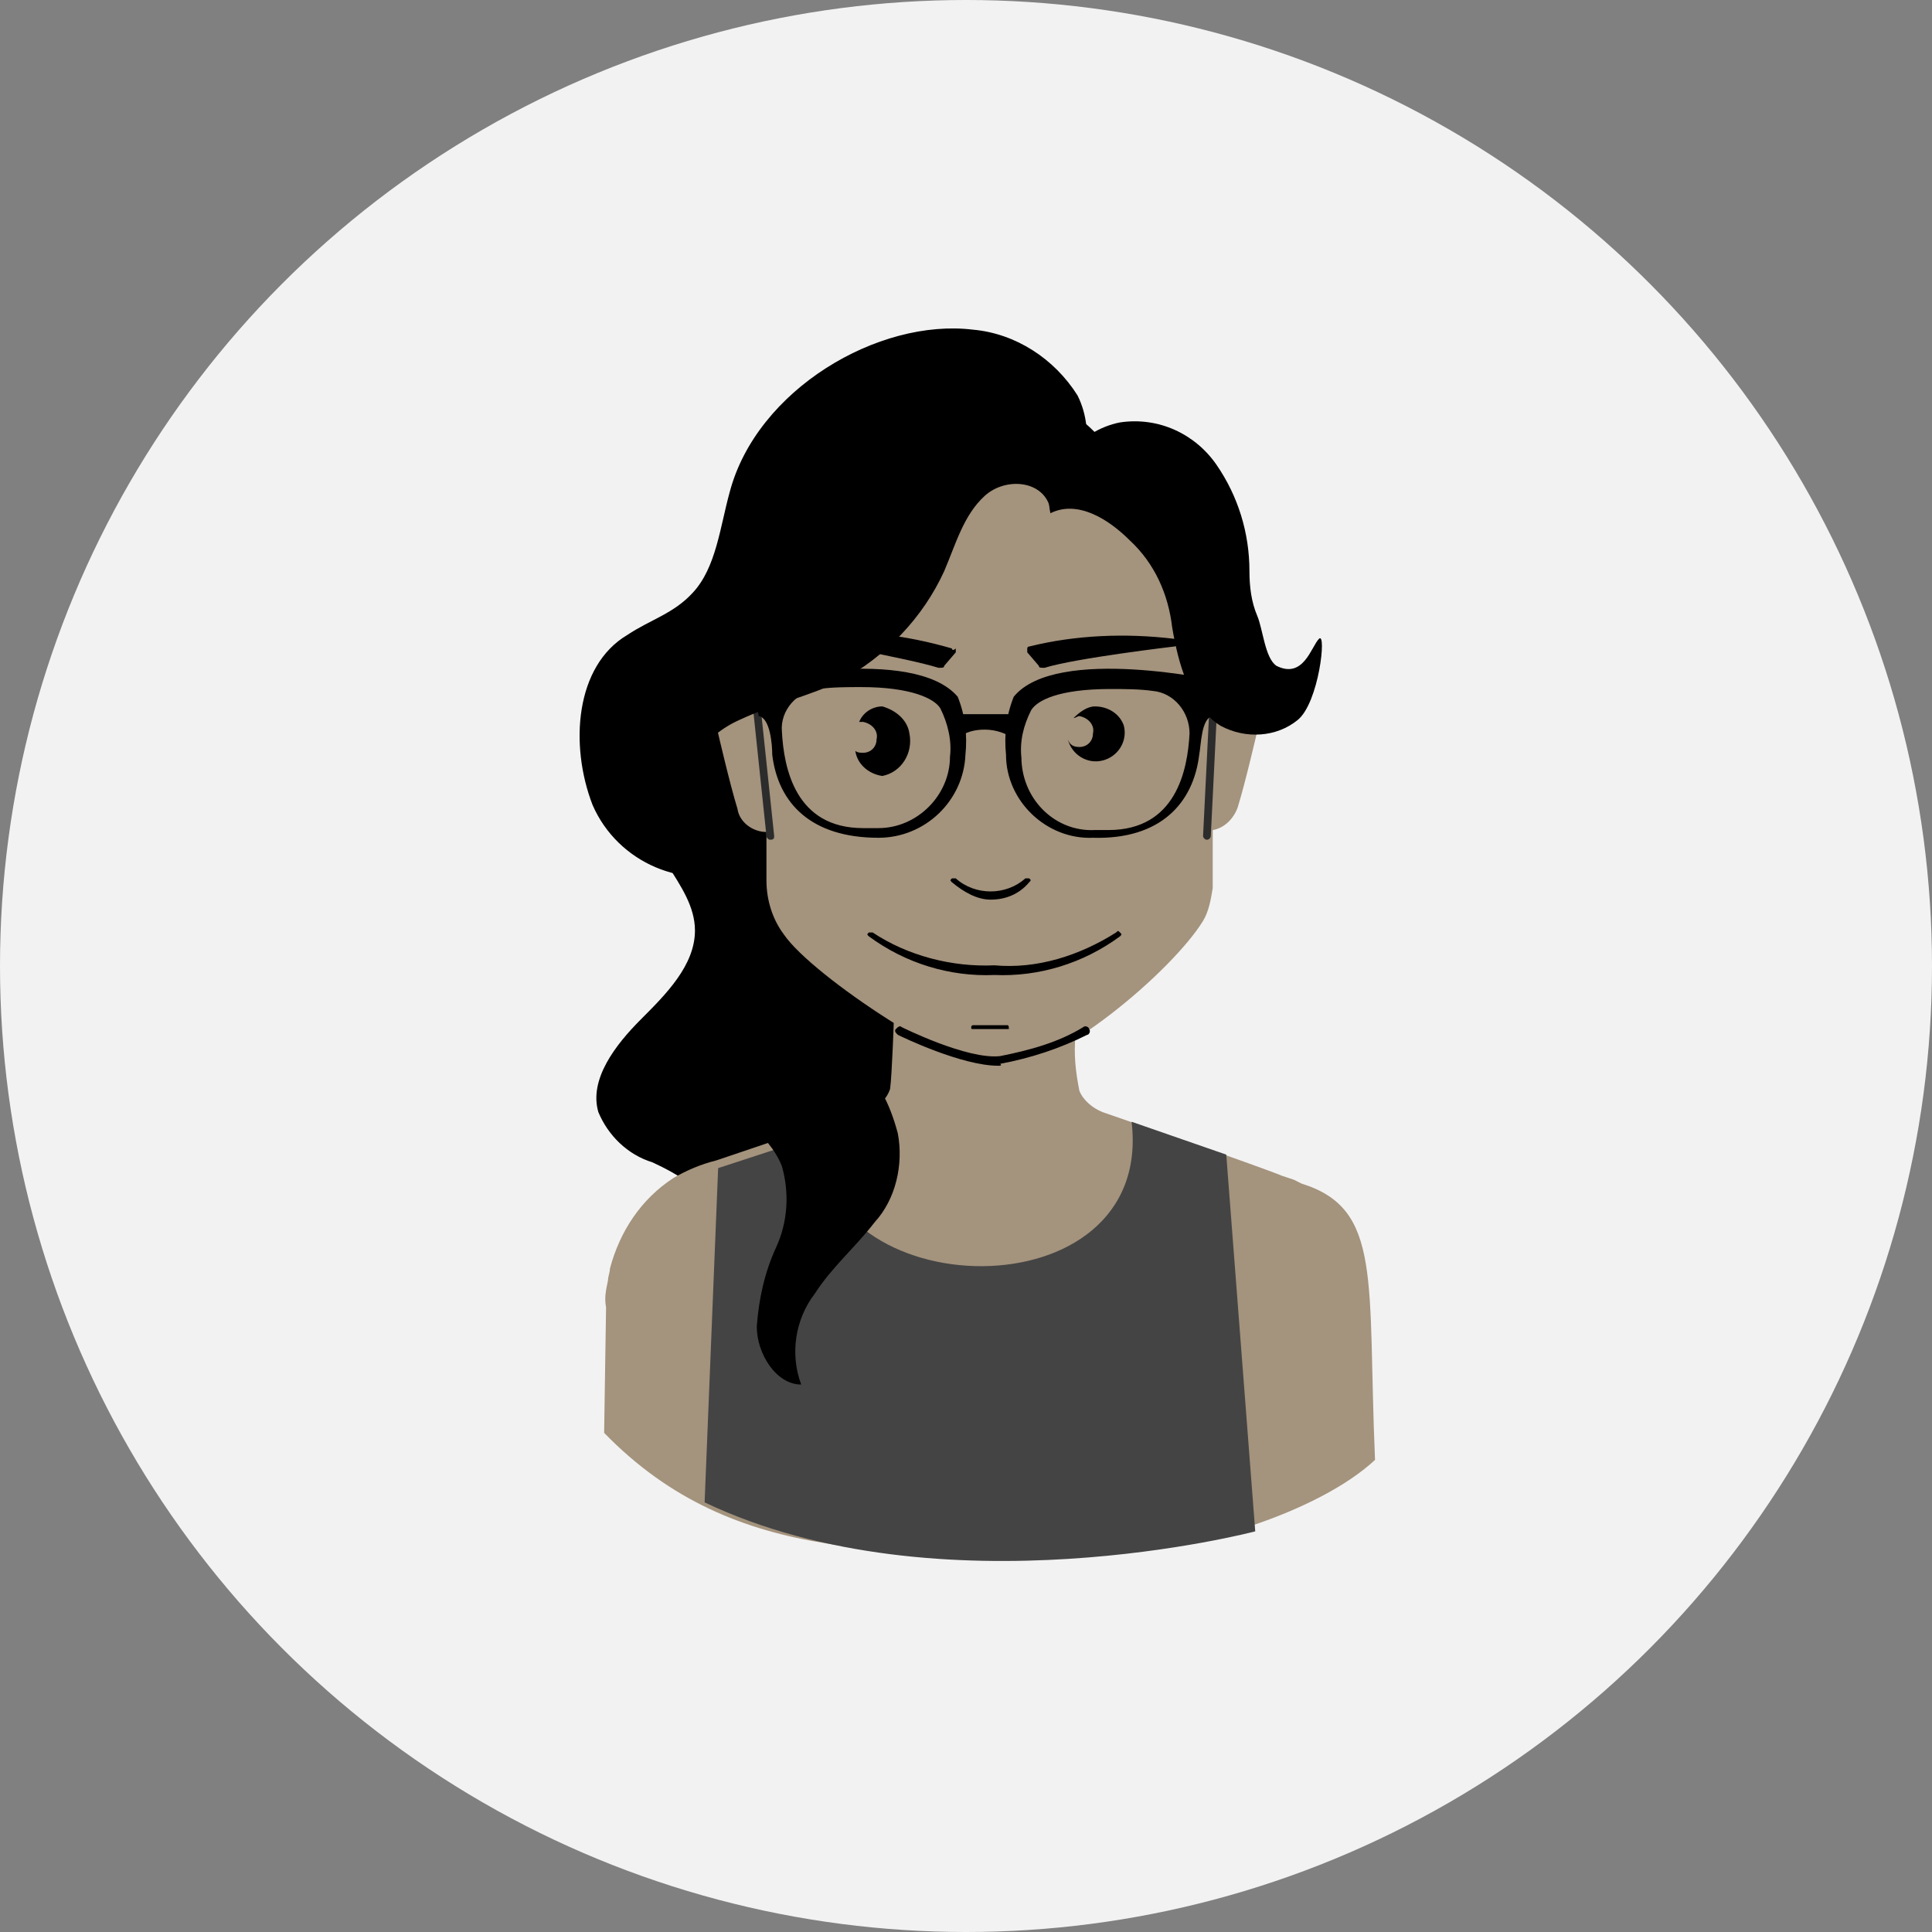<svg width="100" height="100" viewBox="0 0 100 100" fill="none" xmlns="http://www.w3.org/2000/svg">
<rect x="0" y="0" width="100" height="100" fill="#808080" stroke="none"/>
<circle cx="50" cy="50" r="50" fill="#F2F2F2"/>
<mask id="mask0_14928_33898" style="mask-type:alpha" maskUnits="userSpaceOnUse" x="0" y="0" width="100" height="100">
<circle cx="50" cy="50" r="50" fill="#F2F2F2"/>
</mask>
<g mask="url(#mask0_14928_33898)">
</g>
<path d="M33.771 60.163C32.471 59.763 31.471 58.763 30.971 57.563C30.471 55.863 31.871 54.063 33.171 52.763C34.471 51.463 35.971 49.963 35.971 48.163C35.971 45.663 32.971 43.863 33.571 41.363C34.071 39.463 36.371 38.663 37.471 37.063C38.971 34.763 37.771 31.863 37.771 29.163C37.971 25.663 39.971 22.563 43.071 20.863C46.071 19.363 49.571 19.063 52.771 20.063C55.571 20.963 58.471 23.163 58.271 26.363C57.971 29.163 55.271 31.063 52.971 32.663C50.671 34.263 48.171 36.863 48.771 39.563C49.171 41.563 51.071 42.863 51.471 44.763C51.971 47.263 49.371 49.963 46.971 49.363C49.271 50.563 50.371 53.163 49.571 55.663C48.771 57.863 46.771 59.363 44.771 60.663L40.971 63.263C39.871 64.063 38.471 65.063 37.171 65.163C36.971 62.363 36.571 61.463 33.771 60.163Z" fill="black"/>
<path d="M62.771 35.664C62.871 34.164 62.471 32.864 62.571 32.064C61.271 30.364 60.371 28.464 58.571 27.264C56.471 25.964 54.171 25.064 51.771 24.464C46.071 23.064 40.471 27.164 38.671 32.564C38.671 32.564 38.671 32.664 38.571 32.664C38.771 33.664 38.871 34.664 38.971 35.564C37.471 35.564 36.671 36.364 37.171 37.964C37.171 37.964 37.771 40.564 38.171 41.864C38.271 42.564 38.971 43.064 39.671 43.064C39.671 43.864 39.671 44.764 39.671 45.564C39.671 46.564 39.971 47.564 40.571 48.364C42.071 50.564 49.771 55.564 51.671 55.364C54.671 55.364 60.671 50.264 62.271 47.664C62.571 47.164 62.671 46.564 62.771 45.964C62.771 44.964 62.771 43.964 62.771 42.964C63.371 42.864 63.871 42.364 64.071 41.764C64.471 40.464 65.071 37.864 65.071 37.864C65.471 36.464 64.271 35.664 62.771 35.664Z" fill="#A4937D"/>
<path d="M67.371 61.264L66.971 61.064L66.371 60.864C65.171 60.364 57.071 57.564 57.071 57.564C56.571 57.364 56.071 56.964 55.87 56.464C55.67 55.464 55.571 54.564 55.67 53.564C54.27 54.164 52.87 54.664 51.471 54.964C49.571 55.164 46.27 52.664 46.27 52.664C46.27 52.664 46.17 55.664 46.071 56.364C45.87 56.964 45.37 57.364 44.77 57.464L37.071 60.064C36.27 60.264 35.571 60.564 34.87 60.964C33.17 62.064 32.071 63.764 31.57 65.664C31.57 65.864 31.471 66.064 31.471 66.264C31.37 66.764 31.27 67.164 31.37 67.664C31.37 68.164 31.27 73.664 31.27 74.164C38.071 81.164 46.571 80.364 57.071 80.364C61.67 80.364 68.27 78.264 71.171 75.564C70.77 66.264 71.57 62.564 67.371 61.264Z" fill="#A4937D"/>
<g opacity="0.3">
<path opacity="0.8" d="M43.971 42.264C43.44 42.264 42.932 42.474 42.556 42.849C42.181 43.224 41.971 43.733 41.971 44.264C41.971 44.794 42.181 45.303 42.556 45.678C42.932 46.053 43.44 46.264 43.971 46.264C44.501 46.264 45.01 46.053 45.385 45.678C45.76 45.303 45.971 44.794 45.971 44.264C45.971 43.733 45.76 43.224 45.385 42.849C45.01 42.474 44.501 42.264 43.971 42.264ZM59.071 42.264C58.54 42.264 58.032 42.474 57.657 42.849C57.281 43.224 57.071 43.733 57.071 44.264C57.071 44.794 57.281 45.303 57.657 45.678C58.032 46.053 58.54 46.264 59.071 46.264C59.601 46.264 60.11 46.053 60.485 45.678C60.86 45.303 61.071 44.794 61.071 44.264C61.071 43.733 60.86 43.224 60.485 42.849C60.11 42.474 59.601 42.264 59.071 42.264Z" fill="#A4937D"/>
</g>
<path d="M39.871 43.465C39.771 43.465 39.671 43.365 39.671 43.265L38.871 35.665C38.871 35.565 38.971 35.465 39.071 35.465C39.171 35.465 39.271 35.565 39.271 35.665L40.071 43.265C40.071 43.365 40.071 43.465 39.871 43.465ZM62.471 43.465C62.371 43.465 62.271 43.365 62.271 43.265L62.671 35.165C62.671 35.065 62.771 34.965 62.871 34.965C62.971 34.965 63.071 35.065 63.071 35.165L62.671 43.265C62.671 43.365 62.571 43.465 62.471 43.465Z" fill="#2C2C2C"/>
<path d="M42.371 58.763C42.171 67.662 59.771 68.162 58.571 58.062L63.471 59.763L64.971 79.263C64.971 79.263 48.671 83.562 36.471 77.763L37.171 60.462L42.371 58.763Z" fill="#444444"/>
<path d="M51.271 46.565C52.071 46.565 52.771 46.265 53.271 45.665C53.371 45.565 53.371 45.565 53.271 45.465C53.171 45.465 53.171 45.465 53.071 45.465C52.071 46.365 50.471 46.365 49.471 45.465C49.371 45.465 49.371 45.465 49.271 45.465C49.171 45.565 49.171 45.565 49.271 45.665C49.871 46.165 50.571 46.565 51.271 46.565ZM52.171 53.265C52.271 53.265 52.271 53.165 52.171 53.265C52.271 53.165 52.171 53.065 52.171 53.065H50.371C50.371 53.065 50.271 53.065 50.271 53.165C50.271 53.265 50.271 53.265 50.371 53.265H52.171Z" fill="black"/>
<path d="M49.271 33.564C46.871 32.864 44.371 32.564 41.871 32.764C41.771 32.764 41.671 32.864 41.671 32.964C41.671 33.064 41.771 33.164 41.871 33.164C41.871 33.164 46.971 34.064 48.571 34.564H48.671C48.771 34.564 48.871 34.564 48.871 34.464L49.471 33.764C49.471 33.664 49.471 33.664 49.471 33.564C49.371 33.664 49.271 33.664 49.271 33.564ZM53.271 33.464C55.671 32.864 58.271 32.764 60.771 33.064C60.871 33.064 60.971 33.164 60.971 33.264C60.971 33.364 60.871 33.464 60.771 33.464C60.771 33.464 55.671 34.064 54.071 34.564H53.971C53.871 34.564 53.771 34.564 53.771 34.464L53.171 33.764C53.171 33.664 53.171 33.664 53.171 33.564C53.171 33.564 53.171 33.464 53.271 33.464ZM45.671 36.564C45.171 36.564 44.671 36.864 44.471 37.364C44.571 37.364 44.571 37.364 44.671 37.364C45.171 37.464 45.471 37.864 45.371 38.264C45.371 38.664 45.071 38.964 44.671 38.964C44.571 38.964 44.371 38.964 44.271 38.864C44.371 39.564 44.971 40.064 45.671 40.164C46.671 39.964 47.271 38.964 47.071 37.964C46.971 37.264 46.371 36.764 45.671 36.564ZM56.671 36.564C56.271 36.564 55.871 36.864 55.571 37.164C55.671 37.164 55.771 37.064 55.871 37.064C56.371 37.164 56.671 37.564 56.571 37.964C56.571 38.364 56.271 38.664 55.871 38.664C55.571 38.664 55.371 38.564 55.271 38.264C55.471 39.064 56.271 39.564 57.071 39.364C57.871 39.164 58.371 38.364 58.171 37.564C57.971 36.964 57.371 36.564 56.671 36.564Z" fill="black"/>
<path d="M51.671 55.163C49.771 55.163 46.671 53.663 46.471 53.563C46.371 53.463 46.271 53.363 46.371 53.263C46.471 53.163 46.571 53.063 46.671 53.163C46.671 53.163 50.071 54.863 51.771 54.663C53.271 54.363 54.771 53.963 56.071 53.163C56.171 53.063 56.371 53.163 56.371 53.263C56.471 53.363 56.371 53.563 56.271 53.563C54.871 54.263 53.371 54.763 51.771 55.063C51.871 55.163 51.771 55.163 51.671 55.163ZM49.571 36.063C47.271 33.363 38.871 35.263 38.871 35.263C39.071 35.863 39.171 36.463 39.271 37.063C39.871 37.163 39.971 38.563 39.971 39.063C40.271 41.563 41.971 43.363 45.471 43.363C47.871 43.363 49.871 41.463 49.971 39.063C50.071 38.063 49.971 37.063 49.571 36.063ZM49.171 39.163C49.171 41.163 47.471 42.863 45.471 42.863H45.371H44.671C41.171 42.863 40.571 39.763 40.471 37.863C40.371 36.763 41.271 35.763 42.371 35.663C43.071 35.563 43.871 35.563 44.571 35.563C47.171 35.563 48.371 36.163 48.671 36.663C49.071 37.463 49.271 38.363 49.171 39.163ZM52.071 39.063C52.071 41.463 54.171 43.463 56.571 43.363C60.071 43.463 61.771 41.563 62.071 39.063C62.171 38.563 62.171 37.163 62.771 37.063C62.871 36.463 63.071 35.863 63.171 35.263C63.171 35.263 54.671 33.363 52.471 36.063C52.071 37.063 51.971 38.063 52.071 39.063ZM53.371 36.763C53.671 36.263 54.771 35.663 57.471 35.663C58.171 35.663 58.971 35.663 59.671 35.763C60.771 35.863 61.571 36.863 61.571 37.963C61.471 39.863 60.871 42.963 57.371 42.963H56.671C54.671 43.063 52.971 41.463 52.871 39.363V39.263C52.771 38.363 52.971 37.563 53.371 36.763Z" fill="black"/>
<path d="M52.571 38.265C52.071 37.965 51.571 37.765 50.971 37.765C50.471 37.765 49.971 37.865 49.471 38.265C49.27 37.865 49.17 37.465 48.971 36.965H52.971C52.87 37.465 52.67 37.865 52.571 38.265ZM57.971 48.465C58.071 48.365 58.071 48.365 57.971 48.265C57.87 48.165 57.87 48.165 57.77 48.265C55.87 49.465 53.67 50.165 51.471 49.965C49.27 50.065 46.971 49.465 45.17 48.265H45.071H44.971C44.87 48.365 44.87 48.365 44.971 48.465C46.87 49.865 49.17 50.565 51.471 50.465C53.77 50.565 56.071 49.865 57.971 48.465Z" fill="black"/>
<path d="M46.471 58.664C46.071 57.164 45.371 55.564 44.071 55.064C41.771 54.164 41.271 51.864 41.071 49.764C40.971 49.764 40.071 48.864 39.871 48.664C39.271 49.764 38.671 50.764 37.971 51.764C37.171 52.964 36.871 54.364 37.171 55.764C37.771 57.664 39.771 58.564 40.471 60.364C40.871 61.764 40.771 63.264 40.171 64.564C39.571 65.864 39.271 67.264 39.171 68.664C39.171 70.064 40.171 71.664 41.471 71.664C40.871 70.064 41.171 68.264 42.171 66.964C43.071 65.564 44.271 64.564 45.271 63.264C46.371 62.064 46.771 60.264 46.471 58.664ZM54.371 26.364C54.071 24.864 52.071 24.664 50.971 25.664C49.871 26.664 49.471 28.164 48.871 29.564C47.771 31.964 45.871 33.964 43.471 35.264C41.771 36.064 39.971 36.464 38.271 37.264C36.471 38.064 35.271 39.764 34.971 41.664C34.771 43.664 36.771 45.764 38.471 44.964C35.471 46.164 31.971 44.664 30.671 41.664C29.471 38.564 29.771 34.464 32.471 32.864C33.671 32.064 34.871 31.764 35.871 30.664C37.071 29.364 37.271 27.264 37.771 25.464C39.171 20.164 45.471 16.464 50.371 17.064C52.571 17.264 54.571 18.564 55.771 20.464C56.771 22.464 56.171 24.964 54.371 26.364Z" fill="black"/>
<path d="M68.271 33.064C68.671 32.664 68.271 36.364 67.171 37.264C66.071 38.164 64.471 38.264 63.171 37.564C61.571 36.564 60.971 34.264 60.671 32.464C60.471 30.764 59.771 29.164 58.471 27.964C57.371 26.864 55.771 25.864 54.371 26.564C53.871 24.464 55.871 22.264 57.971 21.864C59.971 21.564 61.871 22.464 62.971 24.064C64.071 25.664 64.671 27.564 64.671 29.564C64.671 30.364 64.771 31.164 65.071 31.864C65.371 32.564 65.471 34.064 66.071 34.464C67.471 35.164 67.871 33.464 68.271 33.064Z" fill="black"/>
</svg>
